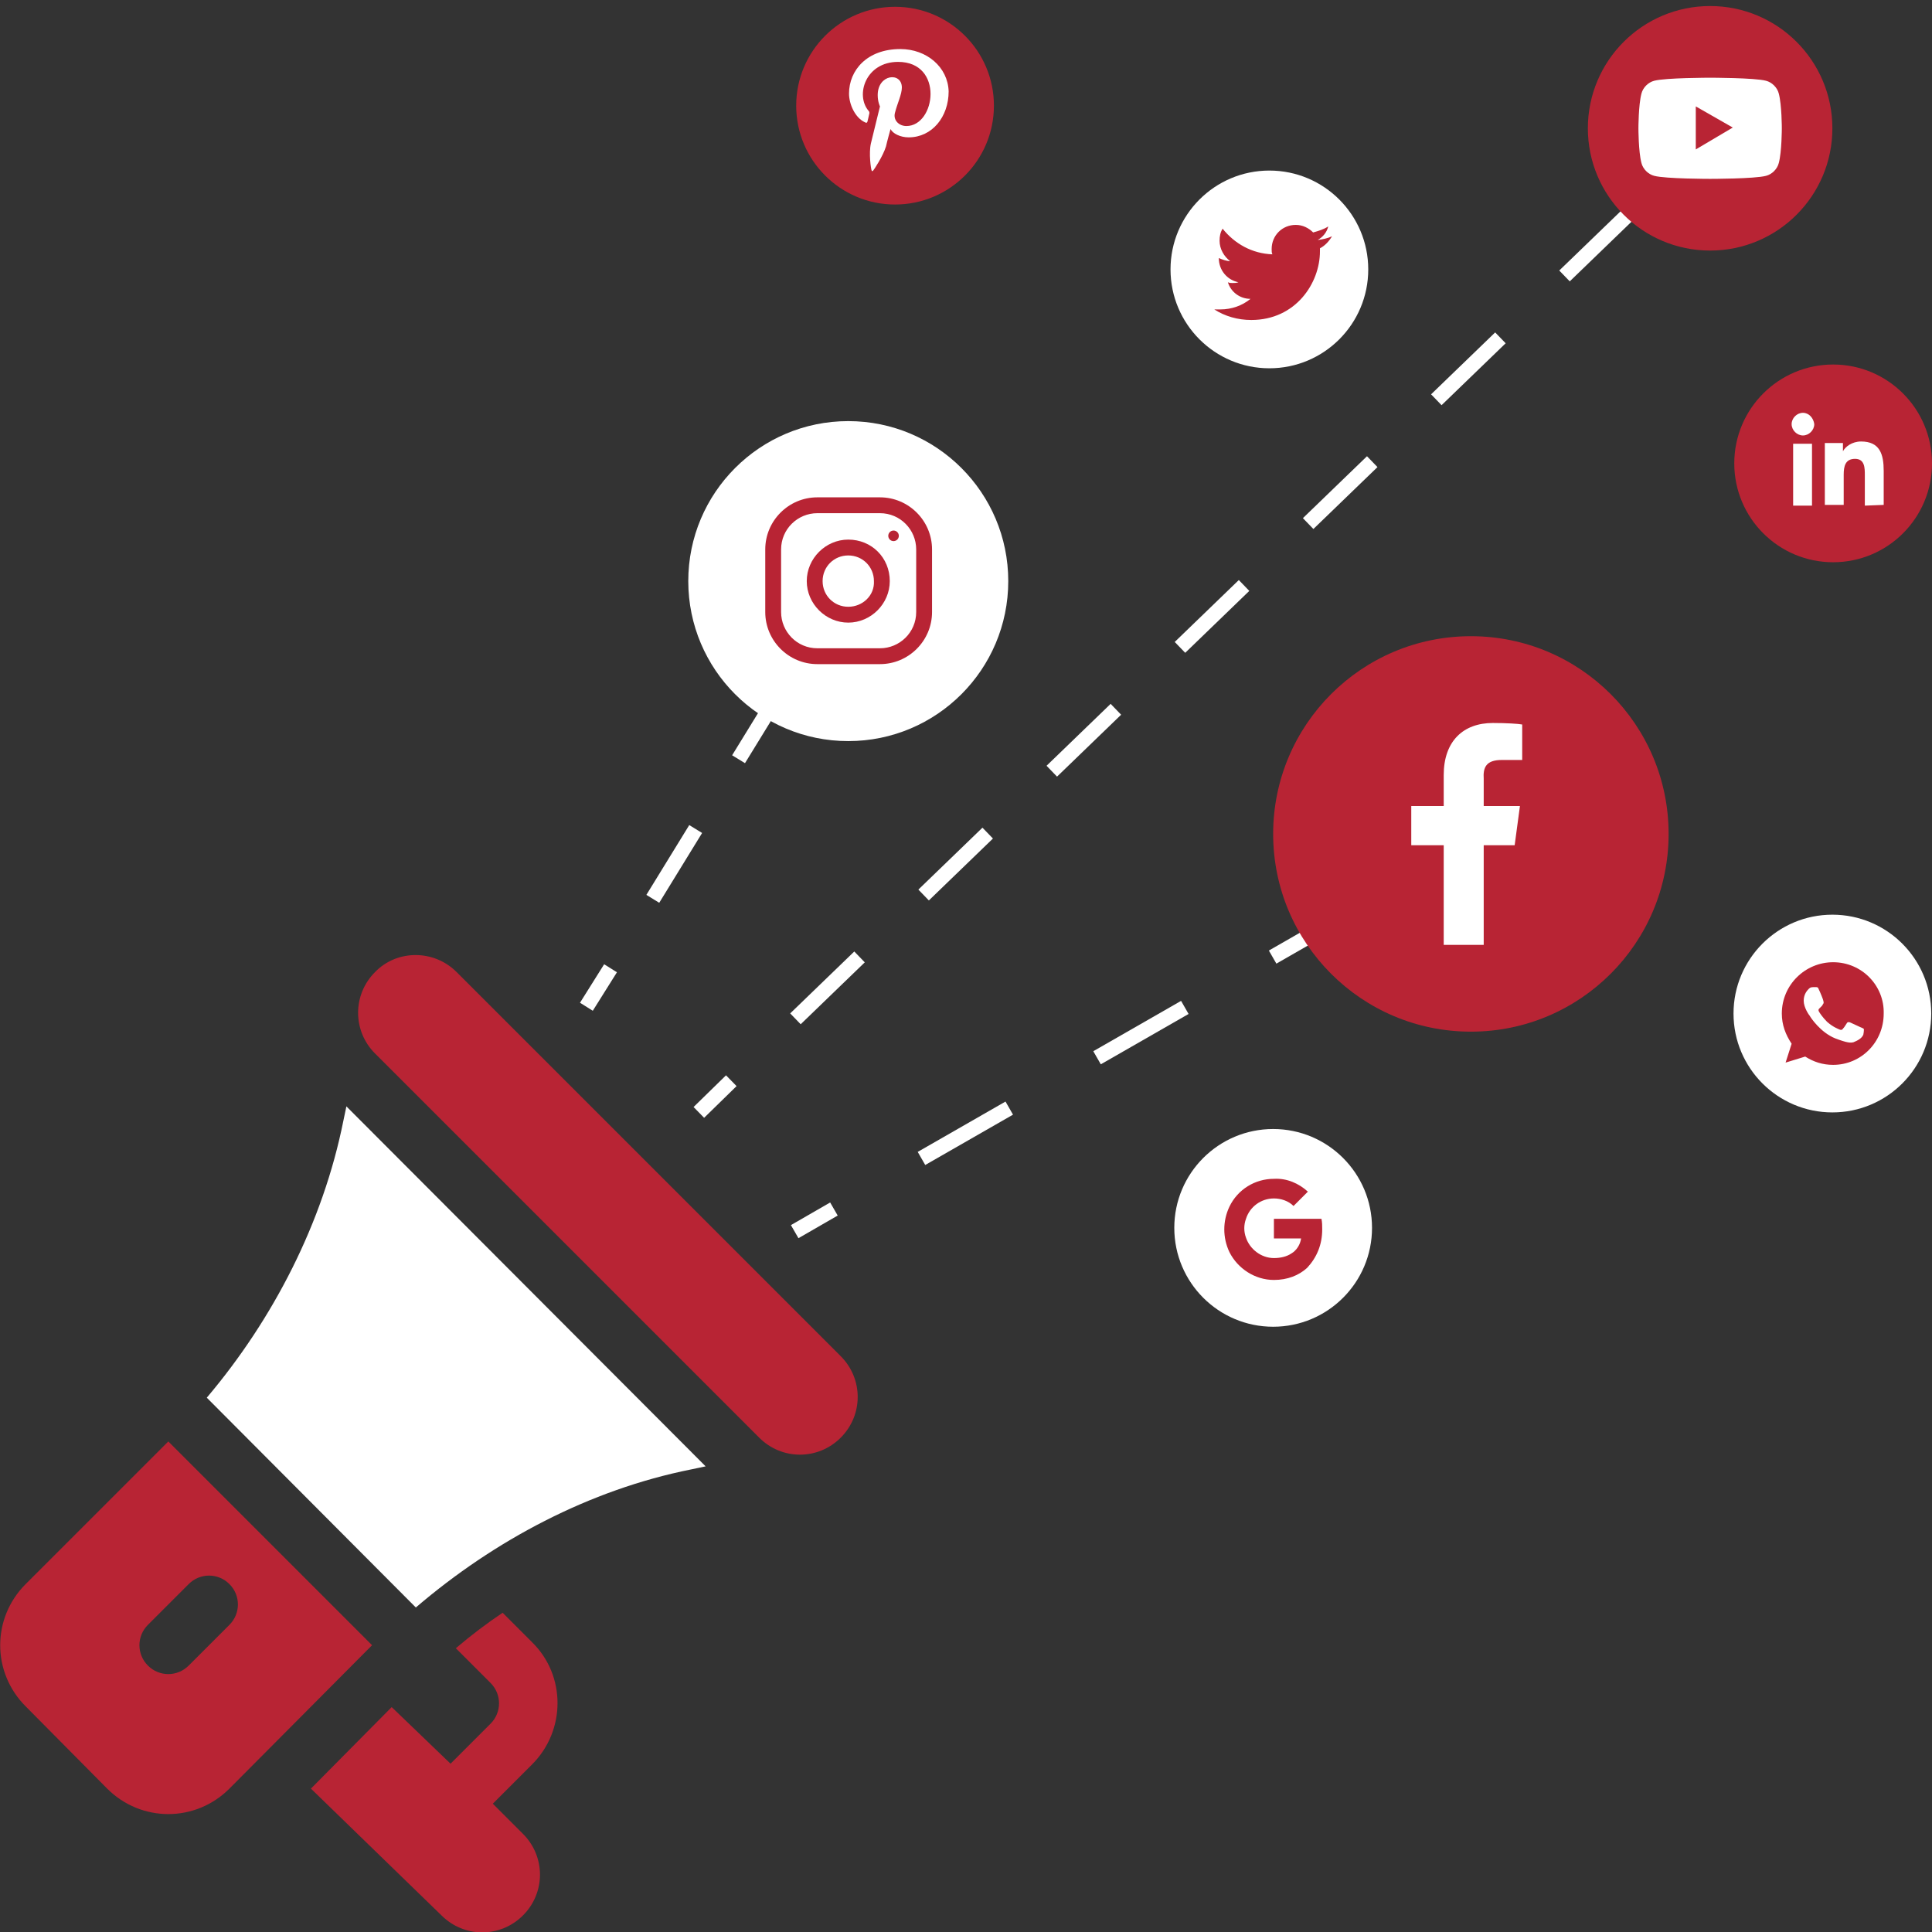 <?xml version="1.0" encoding="utf-8"?>
<!-- Generator: Adobe Illustrator 22.1.0, SVG Export Plug-In . SVG Version: 6.00 Build 0)  -->
<svg version="1.1" id="Layer_1" xmlns="http://www.w3.org/2000/svg" xmlns:xlink="http://www.w3.org/1999/xlink" x="0px" y="0px"
	 viewBox="0 0 256 256" style="enable-background:new 0 0 256 256;" xml:space="preserve">
<rect x="0" y="0" width="256" height="256" fill="#333333" stroke="none"/>
<style type="text/css">
	.st0{fill:#FFFFFF;}
	.st1{fill:#B82434;}
	.st2{fill:none;stroke:#FFFFFF;stroke-width:2;stroke-miterlimit:10;}
	.st3{fill:none;stroke:#FFFFFF;stroke-width:2;stroke-miterlimit:10;stroke-dasharray:13.409,13.409;}
	.st4{fill:none;stroke:#FFFFFF;stroke-width:2;stroke-miterlimit:10;stroke-dasharray:11.807,11.807;}
	.st5{fill:none;stroke:#FFFFFF;stroke-width:2;stroke-miterlimit:10;stroke-dasharray:10.855,10.855;}
</style>
<g>
	<circle class="st0" cx="168.2" cy="35.7" r="13.1"/>
	<circle class="st1" cx="118.6" cy="14" r="13.1"/>
	<circle class="st0" cx="168.7" cy="162.7" r="13.1"/>
	<circle class="st0" cx="242.8" cy="134.3" r="13.1"/>
	<circle class="st1" cx="242.9" cy="61.4" r="13.1"/>
	<g>
		<g>
			<path class="st1" d="M111.4,179.7l-50.9-50.9c-3-3-7.9-3-10.8,0c-3,3-3,7.8,0,10.8l50.9,50.9c3,3,7.8,3,10.8,0
				C114.4,187.5,114.4,182.7,111.4,179.7z"/>
		</g>
	</g>
	<g>
		<g>
			<path class="st0" d="M45.9,146.6l-0.4,1.9c-2.7,13.5-9.3,26.3-18.1,36.7L55.1,213c10.4-8.9,23-15.6,36.5-18.3l1.9-0.4L45.9,146.6
				z"/>
		</g>
	</g>
	<g>
		<g>
			<path class="st1" d="M22.3,191L3.4,209.9c-4.5,4.5-4.5,11.7,0,16.2L14.2,237c4.5,4.5,11.7,4.5,16.2,0L49.3,218L22.3,191z
				 M25,220.7c-1.5,1.5-3.9,1.5-5.4,0c-1.5-1.5-1.5-3.9,0-5.4l5.4-5.4c1.5-1.5,3.9-1.5,5.4,0s1.5,3.9,0,5.4L25,220.7z"/>
		</g>
	</g>
	<g>
		<g>
			<path class="st1" d="M65.3,239l5.2-5.2c4.5-4.5,4.5-11.8,0-16.2l-3.9-3.9c-2.1,1.4-4.2,3-6.2,4.7l4.6,4.6c1.5,1.5,1.5,3.9,0,5.4
				l-5.3,5.3l-7.8-7.5L41.2,237l17.3,16.8c3,3,7.8,3,10.8,0c3-3,3-7.8,0-10.8L65.3,239z"/>
		</g>
	</g>
	<g>
		<g>
			<line class="st2" x1="105.3" y1="163.2" x2="110.5" y2="160.2"/>
			<line class="st3" x1="122.1" y1="153.5" x2="186.1" y2="116.8"/>
			<line class="st2" x1="191.9" y1="113.5" x2="197.1" y2="110.5"/>
		</g>
	</g>
	<g>
		<g>
			<line class="st2" x1="92.6" y1="147.4" x2="96.9" y2="143.2"/>
			<line class="st4" x1="105.4" y1="135" x2="220" y2="24.3"/>
			<line class="st2" x1="224.2" y1="20.2" x2="228.6" y2="16"/>
		</g>
	</g>
	<g>
		<g>
			<line class="st2" x1="77.7" y1="133.4" x2="80.9" y2="128.3"/>
			<line class="st5" x1="86.5" y1="119.1" x2="106.4" y2="86.7"/>
			<line class="st2" x1="109.3" y1="82.1" x2="112.4" y2="77"/>
		</g>
	</g>
	<g>
		<path class="st0" d="M249.6,66.9L249.6,66.9L249.6,66.9l0-4.5c0-2.2-0.5-3.9-3-3.9c-1.2,0-2.1,0.7-2.4,1.3h0v-1.1h-2.4v8.2h2.5v-4
			c0-1.1,0.2-2.1,1.5-2.1c1.3,0,1.3,1.2,1.3,2.2v4L249.6,66.9z"/>
		<path class="st0" d="M237.6,58.8h2.5v8.2h-2.5V58.8z"/>
		<path class="st0" d="M238.9,54.7c-0.8,0-1.5,0.7-1.5,1.5s0.7,1.5,1.5,1.5c0.8,0,1.5-0.7,1.5-1.5C240.3,55.4,239.7,54.7,238.9,54.7
			z"/>
	</g>
	<g>
		<g>
			<path class="st1" d="M176.5,31.3c-0.6,0.3-1.2,0.4-1.9,0.5c0.7-0.4,1.2-1,1.4-1.8c-0.6,0.4-1.3,0.6-2,0.8c-0.6-0.6-1.4-1-2.3-1
				c-1.8,0-3.2,1.4-3.2,3.2c0,0.3,0,0.5,0.1,0.7c-2.7-0.1-5-1.4-6.6-3.4c-0.3,0.5-0.4,1-0.4,1.6c0,1.1,0.6,2.1,1.4,2.7
				c-0.5,0-1-0.2-1.5-0.4c0,0,0,0,0,0c0,1.6,1.1,2.9,2.6,3.2c-0.3,0.1-0.5,0.1-0.8,0.1c-0.2,0-0.4,0-0.6-0.1c0.4,1.3,1.6,2.2,3,2.2
				c-1.1,0.9-2.5,1.4-4,1.4c-0.3,0-0.5,0-0.8,0c1.4,0.9,3.1,1.4,4.9,1.4c5.9,0,9.1-4.9,9.1-9.1c0-0.1,0-0.3,0-0.4
				C175.5,32.6,176.1,32,176.5,31.3z"/>
		</g>
	</g>
	<path class="st0" d="M119.3,6.5c-4.4,0-6.8,2.8-6.8,5.9c0,1.4,0.8,3.2,2.1,3.8c0.4,0.2,0.3,0,0.6-1.2c0-0.1,0-0.2-0.1-0.3
		c-1.8-2.1-0.4-6.5,3.9-6.5c6.1,0,5,8.5,1.1,8.5c-1,0-1.8-0.8-1.5-1.8c0.3-1.2,0.9-2.4,0.9-3.3c0-2.1-3.2-1.8-3.2,1
		c0,0.9,0.3,1.5,0.3,1.5s-1,4.1-1.2,4.9c-0.3,1.3,0,3.4,0.1,3.6c0,0.1,0.1,0.1,0.2,0c0.1-0.1,1.3-1.9,1.7-3.2
		c0.1-0.5,0.6-2.3,0.6-2.3c0.3,0.6,1.3,1.1,2.4,1.1c3.1,0,5.3-2.7,5.3-6.1C125.6,8.9,122.8,6.5,119.3,6.5L119.3,6.5z"/>
	<g>
		<g>
			<path class="st1" d="M242.9,127.5L242.9,127.5c-3.7,0-6.8,3-6.8,6.8c0,1.5,0.5,2.8,1.3,4l-0.8,2.5l2.6-0.8
				c1.1,0.7,2.3,1.1,3.7,1.1c3.7,0,6.7-3,6.7-6.8C249.7,130.6,246.7,127.5,242.9,127.5z M246.9,137.1c-0.2,0.5-0.8,0.8-1.3,1
				c-0.4,0.1-0.8,0.1-2.4-0.5c-2-0.8-3.3-2.8-3.4-3c-0.1-0.1-0.8-1.1-0.8-2s0.5-1.4,0.7-1.6c0.2-0.2,0.4-0.2,0.7-0.2
				c0.1,0,0.2,0,0.2,0c0.2,0,0.3,0,0.4,0.3c0.2,0.4,0.6,1.4,0.6,1.5c0,0.1,0.1,0.2,0,0.4c-0.1,0.1-0.1,0.2-0.2,0.3
				c-0.1,0.1-0.2,0.2-0.3,0.3c-0.1,0.1-0.2,0.2-0.1,0.4c0.1,0.2,0.5,0.8,1.1,1.4c0.8,0.7,1.4,0.9,1.6,1c0.2,0.1,0.4,0.1,0.5-0.1
				c0.2-0.2,0.3-0.4,0.5-0.7c0.1-0.2,0.3-0.2,0.5-0.1c0.2,0.1,1.1,0.5,1.3,0.6c0.2,0.1,0.3,0.1,0.4,0.2
				C247,136.2,247,136.6,246.9,137.1z"/>
		</g>
	</g>
	<circle class="st0" cx="112.4" cy="77" r="21.2"/>
	<g>
		<g>
			<g>
				<path class="st1" d="M116.6,65.9h-8.3c-3.8,0-6.9,3.1-6.9,6.9v8.3c0,3.8,3.1,6.9,6.9,6.9h8.3c3.8,0,6.9-3.1,6.9-6.9v-8.3
					C123.5,69,120.4,65.9,116.6,65.9z M121.4,81.1c0,2.7-2.2,4.8-4.8,4.8h-8.3c-2.7,0-4.8-2.2-4.8-4.8v-8.3c0-2.7,2.2-4.8,4.8-4.8
					h8.3c2.7,0,4.8,2.2,4.8,4.8V81.1z"/>
			</g>
		</g>
		<g>
			<g>
				<path class="st1" d="M112.4,71.5c-3,0-5.5,2.5-5.5,5.5c0,3,2.5,5.5,5.5,5.5s5.5-2.5,5.5-5.5C117.9,73.9,115.5,71.5,112.4,71.5z
					 M112.4,80.4c-1.9,0-3.4-1.5-3.4-3.4c0-1.9,1.5-3.4,3.4-3.4s3.4,1.5,3.4,3.4C115.9,78.9,114.3,80.4,112.4,80.4z"/>
			</g>
		</g>
		<g>
			<g>
				<circle class="st1" cx="118.4" cy="71" r="0.7"/>
			</g>
		</g>
	</g>
	<circle class="st1" cx="226.6" cy="17" r="16.2"/>
	<path class="st0" d="M235.7,12.4c-0.2-0.8-0.9-1.5-1.7-1.7c-1.5-0.4-7.4-0.4-7.4-0.4s-5.9,0-7.4,0.4c-0.8,0.2-1.5,0.9-1.7,1.7
		c-0.4,1.5-0.4,4.6-0.4,4.6s0,3.1,0.4,4.6c0.2,0.8,0.9,1.5,1.7,1.7c1.5,0.4,7.4,0.4,7.4,0.4s5.9,0,7.4-0.4c0.8-0.2,1.5-0.9,1.7-1.7
		c0.4-1.5,0.4-4.6,0.4-4.6S236.1,13.9,235.7,12.4z M224.7,19.8v-5.7l4.9,2.8L224.7,19.8z"/>
	<circle class="st1" cx="194.9" cy="110.5" r="26.2"/>
	<path class="st0" d="M199,100.7h2.7V96c-0.5-0.1-2.1-0.2-3.9-0.2c-3.9,0-6.5,2.4-6.5,6.9v4.1H187v5.2h4.3v13.2h5.3v-13.2h4.1
		l0.7-5.2h-4.8v-3.6C196.5,101.7,196.9,100.7,199,100.7L199,100.7z"/>
	<path class="st1" d="M175.2,162.9c0-0.5,0-0.9-0.1-1.4h-6.3v2.6h3.6c-0.1,0.8-0.6,1.6-1.3,2v0c-0.6,0.4-1.4,0.6-2.3,0.6
		c-1.7,0-3.2-1.2-3.7-2.7h0c-0.3-0.8-0.3-1.7,0-2.5c0.5-1.6,2-2.7,3.7-2.7c0.9,0,1.9,0.3,2.6,1l1.9-1.9c-1.2-1.1-2.8-1.8-4.5-1.7
		c-2.5,0-4.8,1.4-5.9,3.7c-0.9,1.9-0.9,4.1,0,6c1.1,2.2,3.4,3.7,5.9,3.7c1.8,0,3.3-0.6,4.4-1.6l0,0
		C174.5,166.6,175.2,164.9,175.2,162.9z"/>
</g>
</svg>

